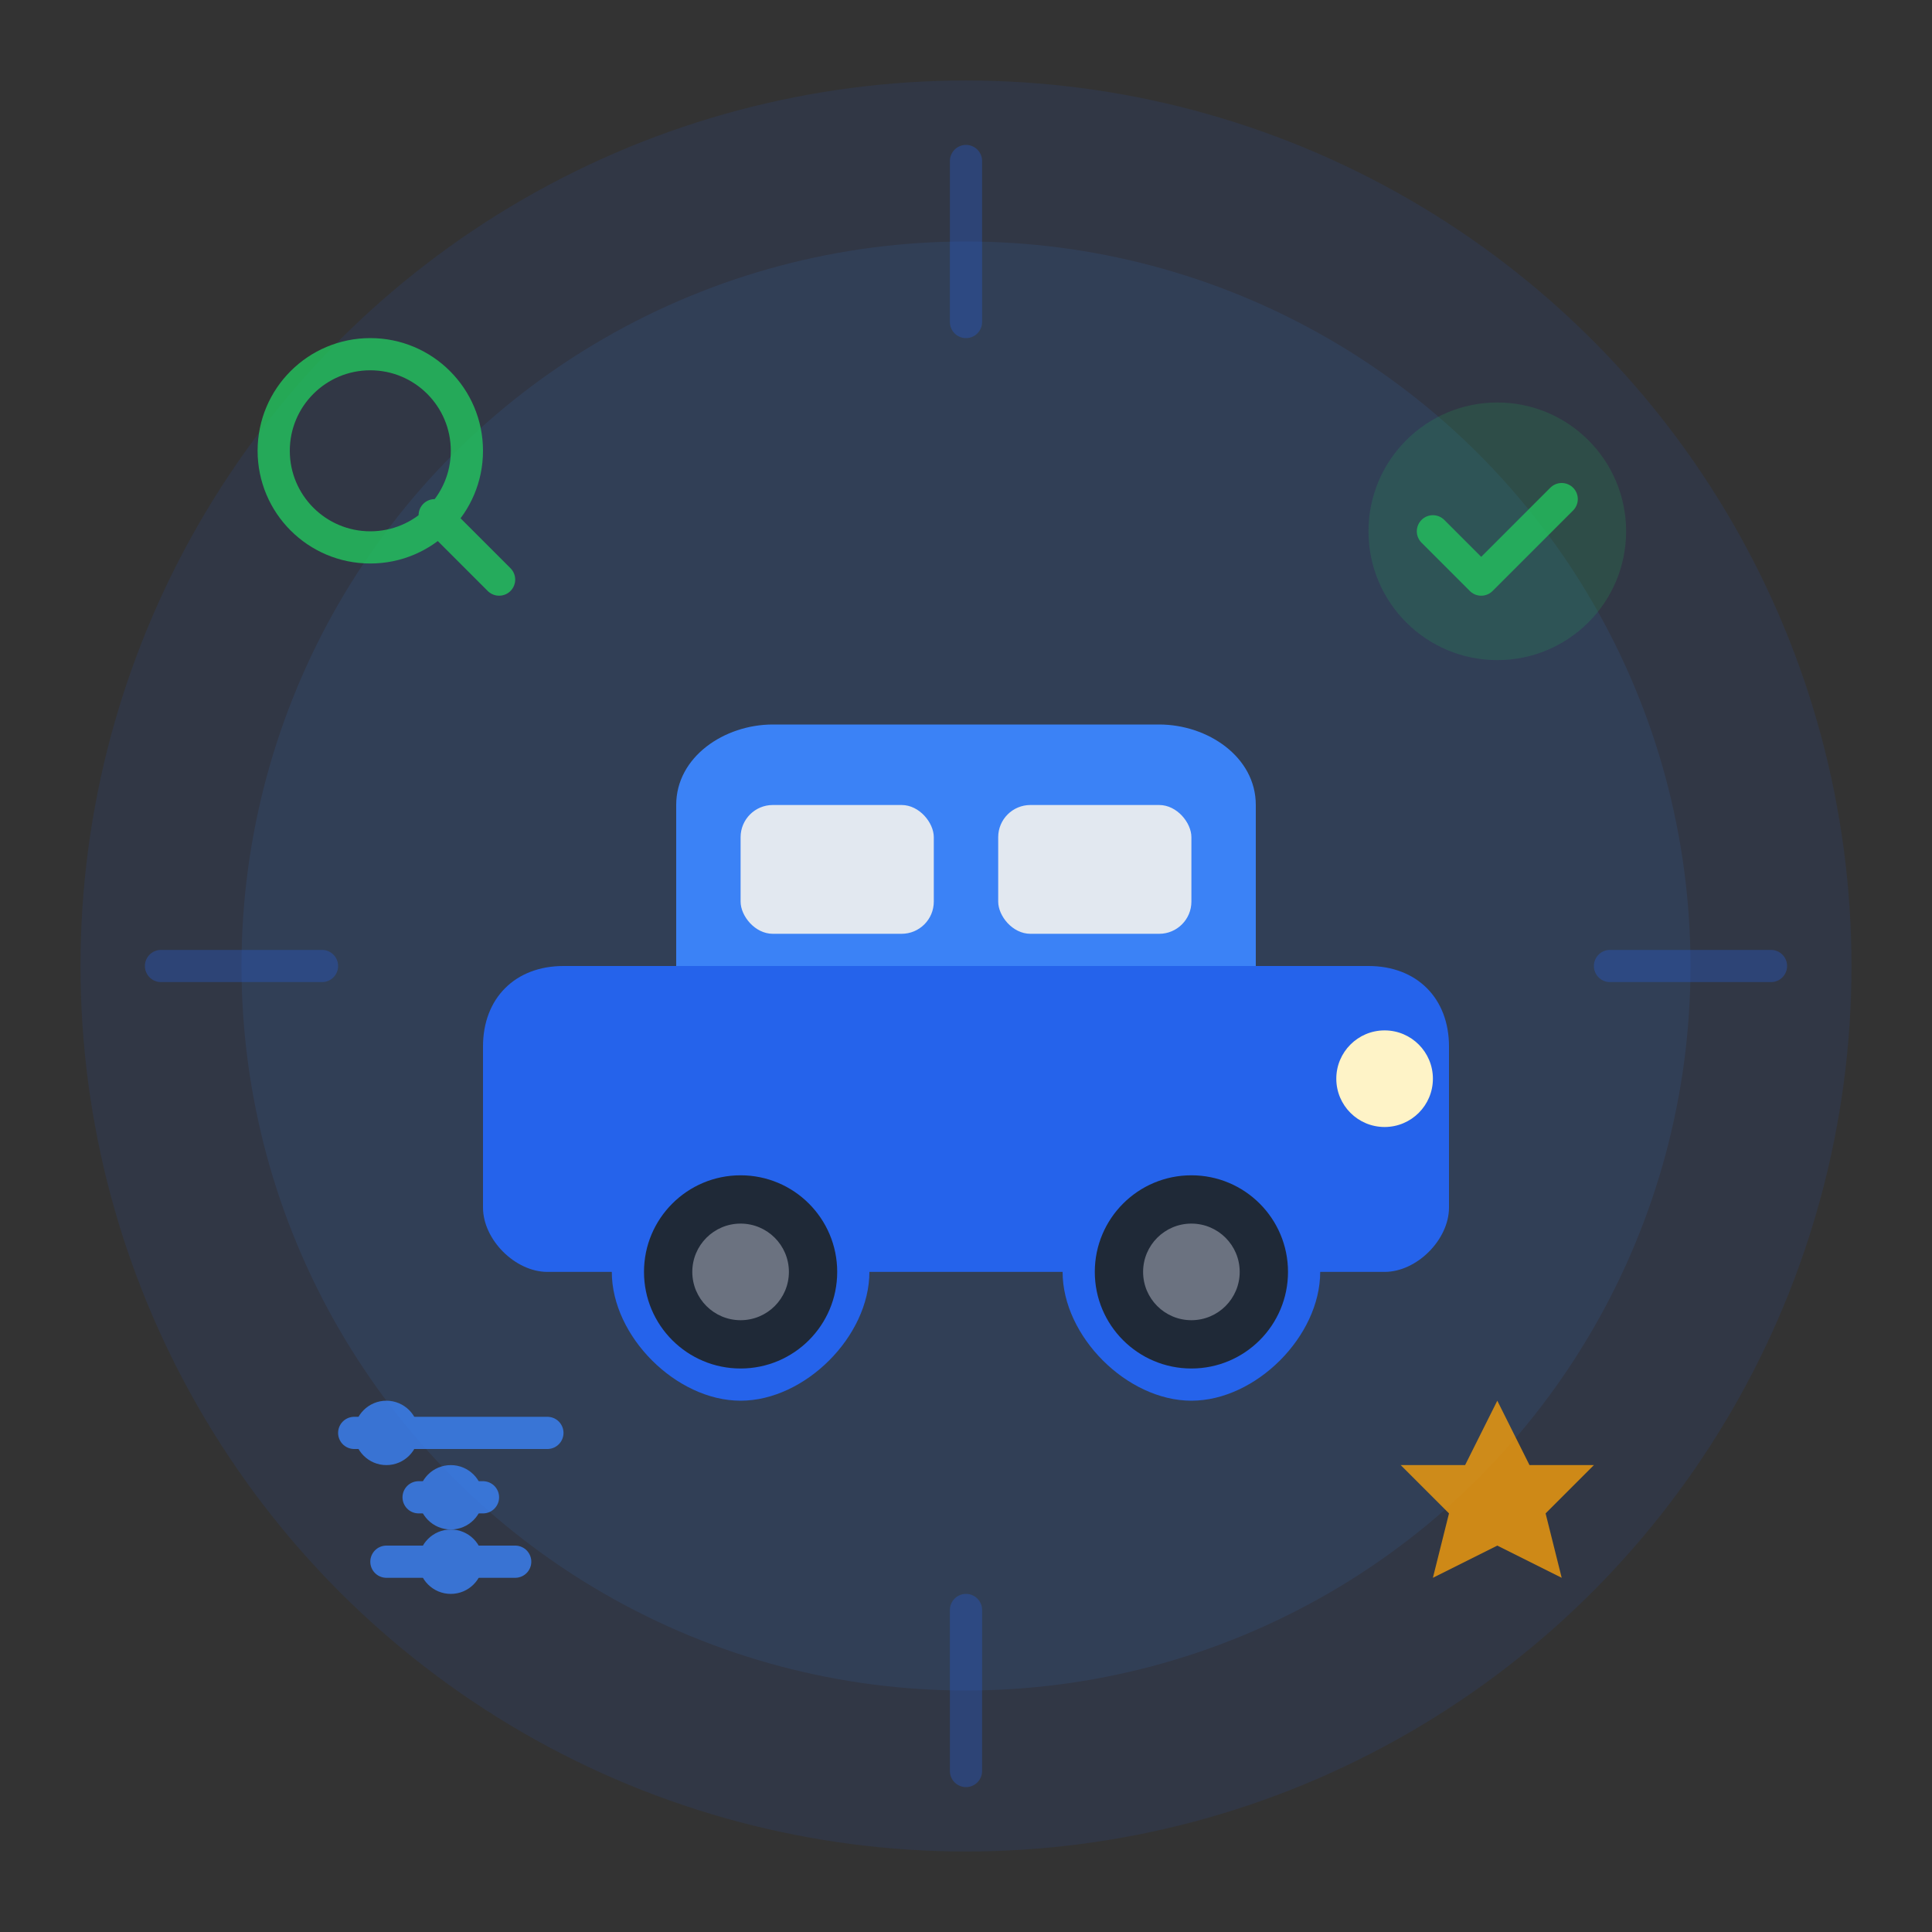 <svg width="120" height="120" viewBox="0 0 120 120" fill="none" xmlns="http://www.w3.org/2000/svg">
  <rect x="0" y="0" width="120" height="120" fill="#333333" stroke="none"/>
  <!-- Background circle -->
  <circle cx="60" cy="60" r="55" fill="#2563EB" opacity="0.1"/>
  <circle cx="60" cy="60" r="45" fill="#3B82F6" opacity="0.1"/>
  
  <!-- Main car icon -->
  <g transform="translate(30, 35)">
    <!-- Car body -->
    <path d="M5 25 L55 25 C58 25 60 27 60 30 L60 40 C60 42 58 44 56 44 L52 44 C52 48 48 52 44 52 C40 52 36 48 36 44 L24 44 C24 48 20 52 16 52 C12 52 8 48 8 44 L4 44 C2 44 0 42 0 40 L0 30 C0 27 2 25 5 25 Z" fill="#2563EB"/>
    
    <!-- Car roof -->
    <path d="M12 15 C12 12 15 10 18 10 L42 10 C45 10 48 12 48 15 L48 25 L12 25 Z" fill="#3B82F6"/>
    
    <!-- Windows -->
    <rect x="16" y="15" width="12" height="8" rx="2" fill="#E2E8F0"/>
    <rect x="32" y="15" width="12" height="8" rx="2" fill="#E2E8F0"/>
    
    <!-- Wheels -->
    <circle cx="16" cy="44" r="6" fill="#1F2937"/>
    <circle cx="44" cy="44" r="6" fill="#1F2937"/>
    <circle cx="16" cy="44" r="3" fill="#6B7280"/>
    <circle cx="44" cy="44" r="3" fill="#6B7280"/>
    
    <!-- Headlight -->
    <circle cx="56" cy="32" r="3" fill="#FEF3C7"/>
  </g>
  
  <!-- Search/selection icons around the car -->
  <g opacity="0.8">
    <!-- Magnifying glass -->
    <g transform="translate(15, 20)">
      <circle cx="8" cy="8" r="6" stroke="#22C55E" stroke-width="2" fill="none"/>
      <path d="m12 12 4 4" stroke="#22C55E" stroke-width="2" stroke-linecap="round"/>
    </g>
    
    <!-- Checkmark -->
    <g transform="translate(85, 25)">
      <circle cx="8" cy="8" r="8" fill="#22C55E" opacity="0.2"/>
      <path d="M4 8 L7 11 L12 6" stroke="#22C55E" stroke-width="2" stroke-linecap="round" stroke-linejoin="round"/>
    </g>
    
    <!-- Filter/options icon -->
    <g transform="translate(20, 85)">
      <path d="M2 4 L14 4 M6 8 L10 8 M4 12 L12 12" stroke="#3B82F6" stroke-width="2" stroke-linecap="round"/>
      <circle cx="4" cy="4" r="2" fill="#3B82F6"/>
      <circle cx="8" cy="8" r="2" fill="#3B82F6"/>
      <circle cx="8" cy="12" r="2" fill="#3B82F6"/>
    </g>
    
    <!-- Star/quality -->
    <g transform="translate(85, 85)">
      <path d="M8 2 L10 6 L14 6 L11 9 L12 13 L8 11 L4 13 L5 9 L2 6 L6 6 Z" fill="#F59E0B"/>
    </g>
  </g>
  
  <!-- Decorative elements -->
  <path d="M60 10 L60 20" stroke="#2563EB" stroke-width="2" stroke-linecap="round" opacity="0.3"/>
  <path d="M60 100 L60 110" stroke="#2563EB" stroke-width="2" stroke-linecap="round" opacity="0.3"/>
  <path d="M10 60 L20 60" stroke="#2563EB" stroke-width="2" stroke-linecap="round" opacity="0.3"/>
  <path d="M100 60 L110 60" stroke="#2563EB" stroke-width="2" stroke-linecap="round" opacity="0.3"/>
</svg>
